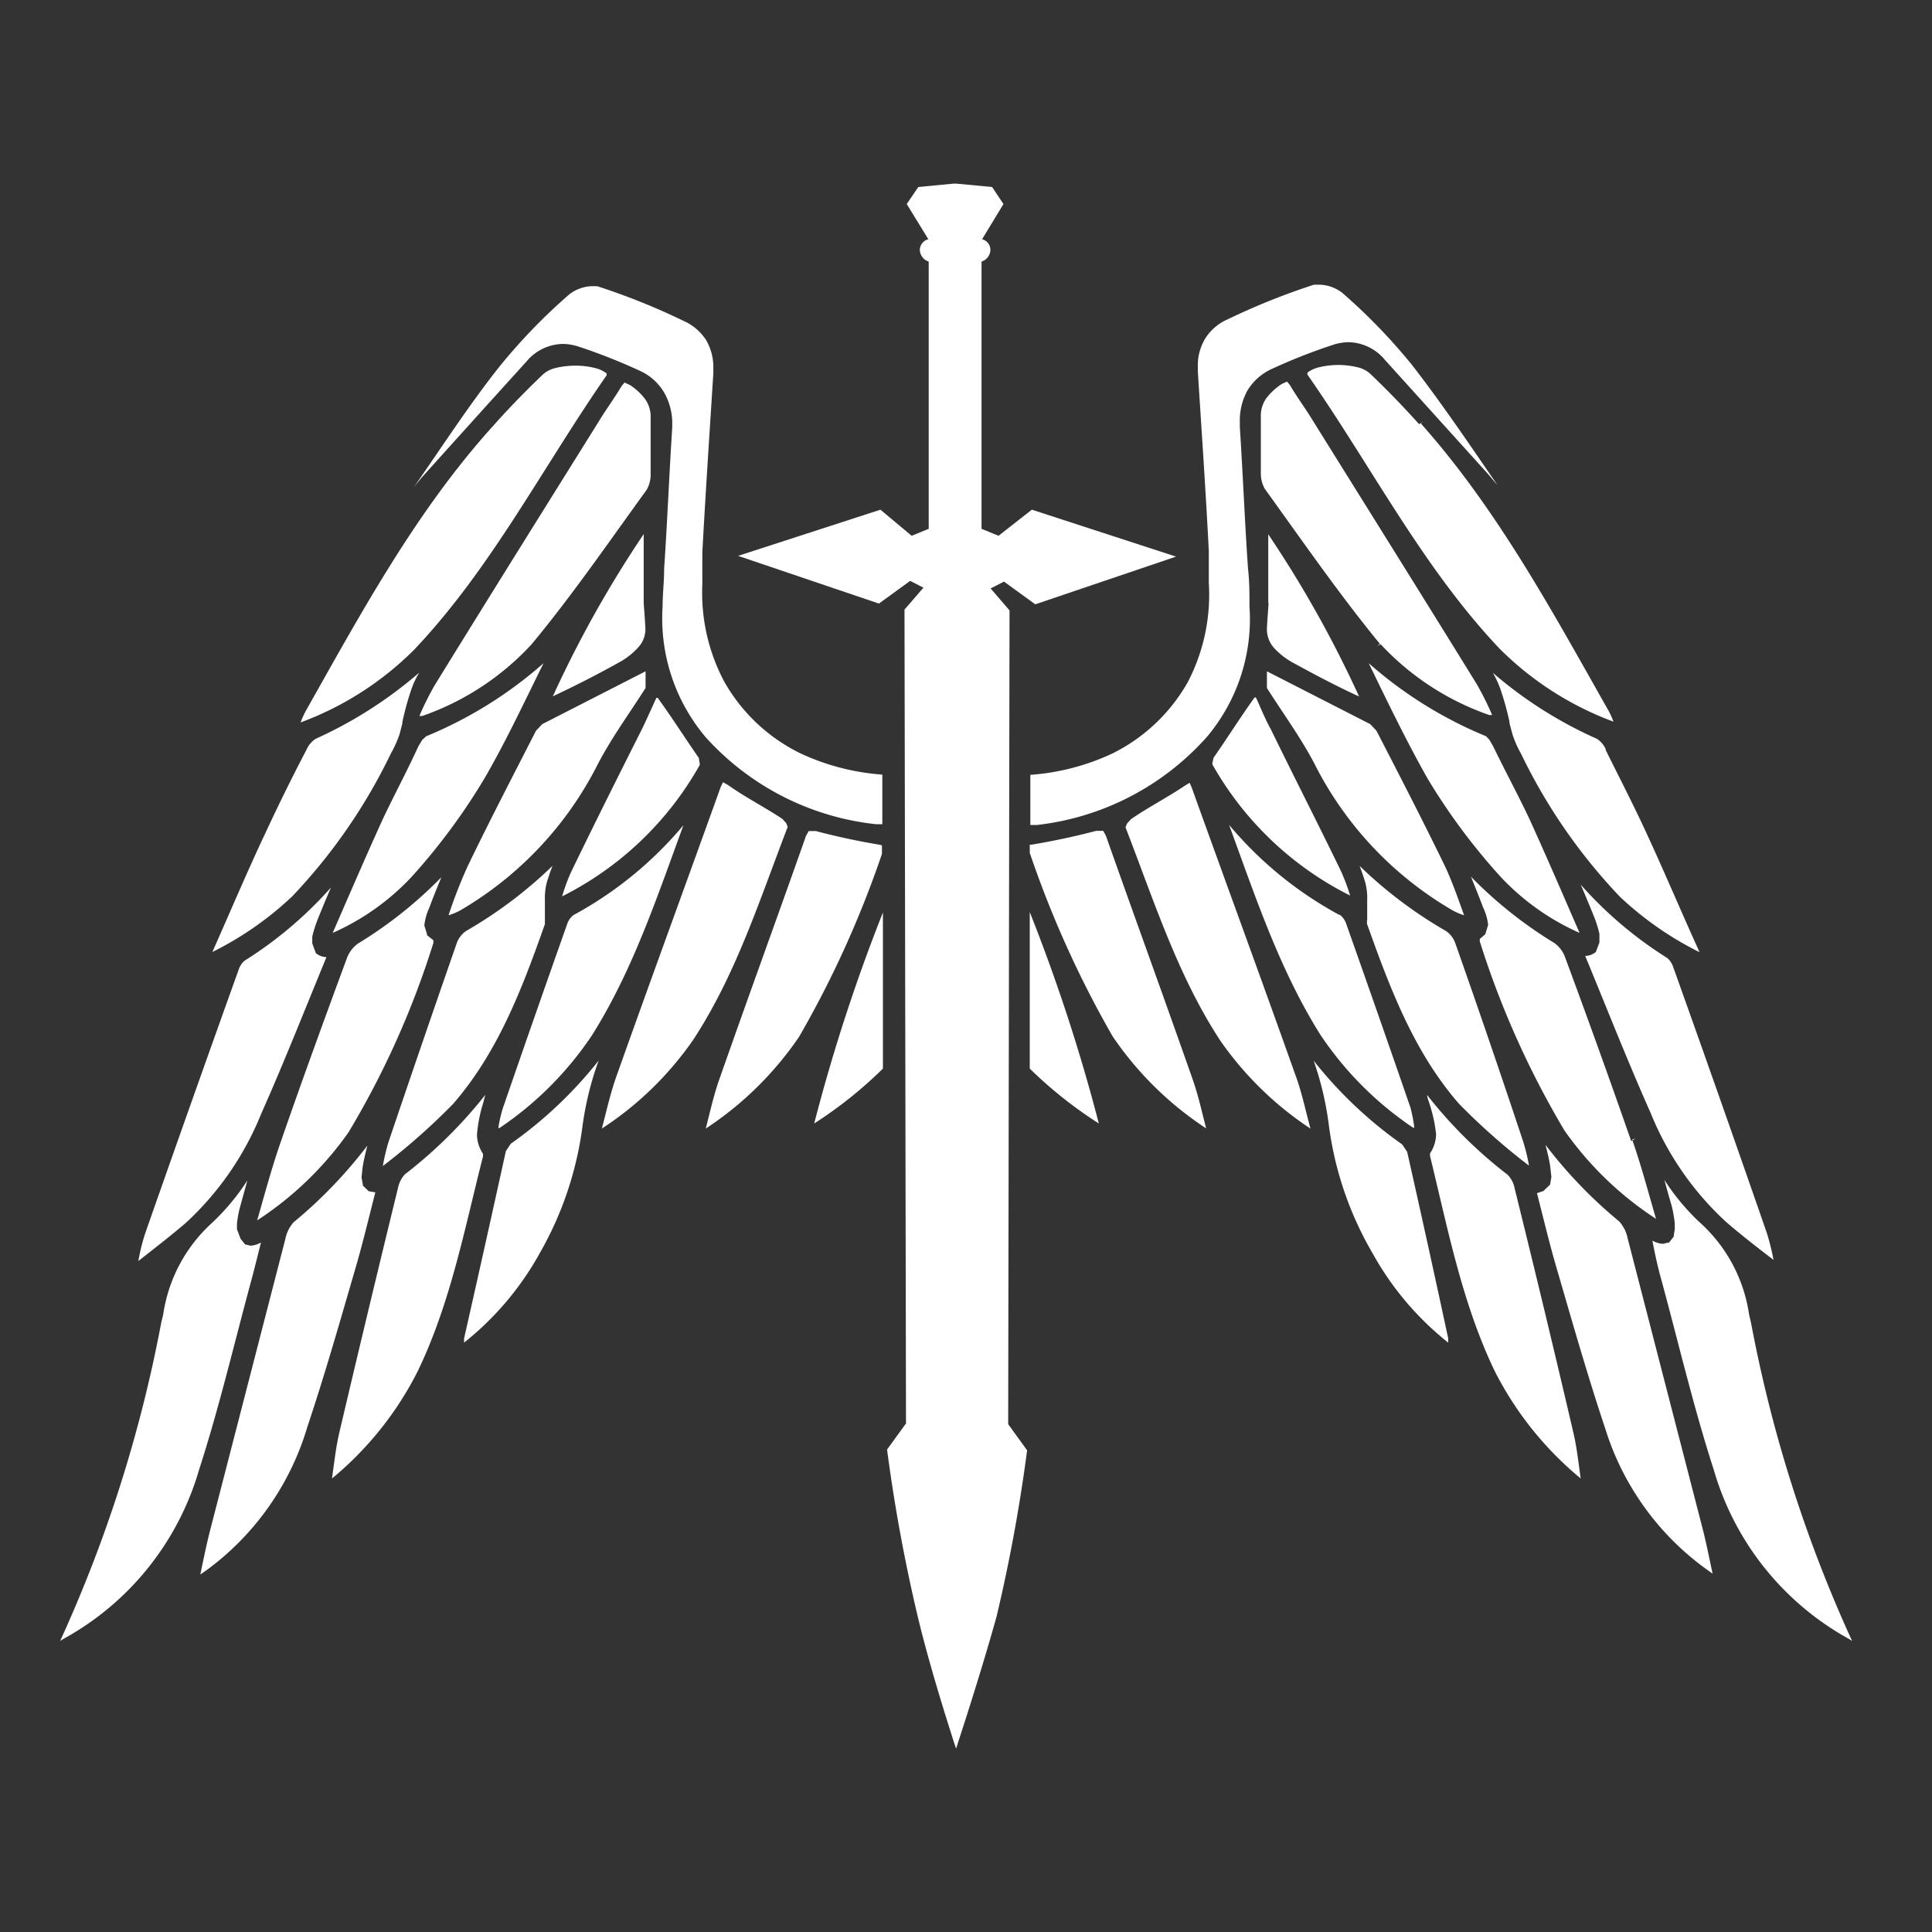 <svg class="w-6 fill-white group-hover:fill-gamesWorkshop" xmlns="http://www.w3.org/2000/svg" fill="#FFF" viewBox="0 0 49 49"><rect x="0" y="0" width="49" height="49" fill="#333333" stroke="none"/><path d="M42.437 24.529a.514.514 0 0 0-.149-.23 10.08 10.08 0 0 1-2.198-1.863c.11.254.216.509.321.768.065.156.116.316.154.48v.221l-.091.24a.441.441 0 0 1-.269.1c.566 1.373 1.085 2.693 1.656 3.975a7.642 7.642 0 0 0 1.92 2.774c.384.332.792.648 1.2.96a6.037 6.037 0 0 0-.168-.676 744.663 744.663 0 0 0-2.376-6.75ZM32.175 15.294s-.043.57-.043.657a.706.706 0 0 0 .178.48c.138.15.3.277.48.375.552.302 1.104.595 1.68.859a28.753 28.753 0 0 0-2.304-4.114V15.3l.01-.005ZM38.074 22.254a6.15 6.15 0 0 0 1.987 1.406c-.417-.96-.83-1.92-1.267-2.88-.283-.6-.624-1.233-.922-1.848l-.096-.168-.086-.091a10.56 10.56 0 0 1-2.976-1.853c.48.989.96 1.982 1.488 2.918a15.736 15.736 0 0 0 1.872 2.516ZM37.133 23.214c-.153-.423-.297-.845-.48-1.234-.561-1.157-1.152-2.3-1.742-3.446l-.158-.168-2.621-1.34v.423c.398.629.85 1.243 1.205 1.92a8.972 8.972 0 0 0 3.504 3.72c.093.05.191.093.292.125ZM31.853 17.689h-.034c-.37.518-.705 1.05-1.041 1.53l-.029.13v.039a8.251 8.251 0 0 0 3.494 3.326 5.499 5.499 0 0 0-.225-.604c-.586-1.21-1.195-2.4-1.79-3.62-.13-.23-.25-.528-.375-.801ZM33.96 23.2a9.6 9.6 0 0 1-2.788-2.28c.672 1.833 1.281 3.671 2.309 5.313a8.571 8.571 0 0 0 2.356 2.366h.034a4.057 4.057 0 0 0-.1-.513 620.949 620.949 0 0 0-1.633-4.67.48.48 0 0 0-.153-.212l-.024-.005ZM34.67 23.334v.096c.586 1.646 1.196 3.259 2.333 4.564.554.565 1.148 1.09 1.776 1.57a5.04 5.04 0 0 0-.144-.6c-.563-1.696-1.139-3.38-1.728-5.05a.624.624 0 0 0-.235-.302 11.106 11.106 0 0 1-2.189-1.651c.053.139.101.278.144.422.037.146.054.296.048.447v.504h-.004ZM41.371 28.94a245.533 245.533 0 0 0-1.675-4.656.754.754 0 0 0-.278-.37 10.8 10.8 0 0 1-2.112-1.68c.105.26.21.514.307.778.069.14.112.291.13.446l-.073.236-.139.12v.062a22.695 22.695 0 0 0 2.15 4.8 8.503 8.503 0 0 0 2.32 2.237c-.198-.677-.375-1.354-.606-2.011l.091-.03-.115.068ZM35.017 16.34a6.812 6.812 0 0 0 2.755 1.795h.072a7.405 7.405 0 0 0-.389-.782c-1.387-2.247-2.784-4.479-4.18-6.72-.173-.283-.38-.562-.562-.87l-.072-.086-.135.063a1.58 1.58 0 0 0-.389.36.778.778 0 0 0-.139.48v1.425a.788.788 0 0 0 .101.394c.96 1.33 1.891 2.679 2.919 3.931l-.068.058.087-.048ZM40.729 19.009a.625.625 0 0 0-.226-.27 10.66 10.66 0 0 1-2.64-1.674c.074.128.137.263.188.403.095.278.174.562.235.85v.033l.076.279c.054.166.125.327.212.48a14.175 14.175 0 0 0 2.505 3.628 8.338 8.338 0 0 0 2.026 1.412c-.437-.96-.864-1.973-1.315-2.952-.336-.735-.701-1.44-1.07-2.184l.08-.044-.071.039ZM35.991 10.758a22.326 22.326 0 0 0-1.243-1.282.71.71 0 0 0-.326-.163 2.074 2.074 0 0 0-.96 0 .773.773 0 0 0-.303.139V9.5c1.637 2.347 2.928 4.9 4.882 6.96a8.034 8.034 0 0 0 2.88 1.843 1.967 1.967 0 0 0-.125-.278c-1.44-2.544-2.822-5.107-4.762-7.287l.072-.057-.115.077Z"></path><path d="M30.596 18.706a4.642 4.642 0 0 0 1.094-3.326c0-.312 0-.634-.038-.96-.082-1.2-.13-2.4-.207-3.595v-.135a1.565 1.565 0 0 1 .188-.777c.14-.236.348-.424.595-.543a14.308 14.308 0 0 1 1.565-.619 1.32 1.32 0 0 1 .417-.072 1.229 1.229 0 0 1 .917.451l2.602 2.88c.086.096.163.197.25.293-.706-1.027-1.402-2.059-2.16-3.038a14.654 14.654 0 0 0-1.782-1.843.989.989 0 0 0-.576-.202h-.134c-.749.243-1.48.536-2.189.878-.232.1-.43.268-.566.48-.133.218-.2.47-.192.725v.12c.096 1.517.201 3.034.278 4.55v.807a4.8 4.8 0 0 1-.533 2.52 4.473 4.473 0 0 1-1.92 1.814 5.906 5.906 0 0 1-2.073.538v1.272h.163a6.792 6.792 0 0 0 4.3-2.218ZM26.117 23.132v3.97c.534.523 1.121.99 1.752 1.392a45.37 45.37 0 0 0-1.752-5.362ZM28.22 26.286a8.508 8.508 0 0 0 2.37 2.332c-.11-.432-.206-.864-.35-1.267-.72-2.054-1.468-4.104-2.193-6.158l-.067-.12h-.183c-.542.144-1.09.259-1.637.35h-.043v.207a26.31 26.31 0 0 0 2.103 4.656ZM33.236 28.623c-.13-.48-.23-.96-.38-1.354-.864-2.433-1.757-4.862-2.63-7.29l-.053-.125-.105.062c-.48.322-.96.566-1.383.86l-.1.11-.04.096c.72 1.857 1.32 3.753 2.4 5.404a8.454 8.454 0 0 0 2.29 2.237ZM36.73 34.052v-.106c-.339-1.58-.686-3.158-1.041-4.732l-.125-.188a10.675 10.675 0 0 1-2.247-2.126c.19.541.32 1.101.39 1.67a8.638 8.638 0 0 0 1.103 3.212 7.564 7.564 0 0 0 1.92 2.27ZM40.09 37.498c-.058-.417-.1-.796-.182-1.147-.483-2.073-.981-4.144-1.493-6.21a.668.668 0 0 0-.178-.346 11.447 11.447 0 0 1-2.04-2.021c0 .076.039.144.058.22.084.253.14.514.168.778a.898.898 0 0 1-.154.48v.067c.456 1.867.816 3.74 1.642 5.458a8.533 8.533 0 0 0 2.18 2.721ZM38.981 30.26c.178.696.332 1.344.519 1.973.389 1.339.773 2.683 1.214 4.003a6.936 6.936 0 0 0 2.587 3.58l.135.097c-.077-.36-.149-.72-.235-1.07l-1.92-7.436a.905.905 0 0 0-.212-.427 11.767 11.767 0 0 1-1.872-1.944c.044.173.092.355.12.547l.03.269-.034.192-.024.024-.15.144h-.009l-.144.048h-.005ZM42.14 32.473c.436 1.608.816 3.23 1.324 4.8a7.172 7.172 0 0 0 3.423 4.291l.086.053a34.778 34.778 0 0 1-2.563-8.069l-.048-.202a3.898 3.898 0 0 0-1.272-2.361 5.76 5.76 0 0 1-.878-1.06c.062.225.124.45.192.68.032.138.056.278.072.418v.15l-.03.196-.12.149h-.033l-.12.029a.644.644 0 0 1-.264-.082c.072.389.149.715.23 1.008ZM3.672 31.311c-.069.22-.124.445-.163.672.403-.317.811-.633 1.195-.96a7.642 7.642 0 0 0 1.92-2.774c.571-1.282 1.09-2.602 1.656-3.974a.442.442 0 0 1-.269-.101l-.091-.245v-.173c.038-.164.09-.324.154-.48.105-.26.21-.514.321-.768a10.082 10.082 0 0 1-2.193 1.858.513.513 0 0 0-.15.23 930.798 930.798 0 0 0-2.38 6.715ZM16.369 15.956c0-.086-.043-.658-.043-.658v-1.752a28.758 28.758 0 0 0-2.305 4.114 26.315 26.315 0 0 0 1.68-.86c.18-.097.342-.224.48-.374a.682.682 0 0 0 .188-.47ZM13.786 16.82a10.561 10.561 0 0 1-2.976 1.853l-.101.091-.1.168c-.28.615-.62 1.248-.903 1.848-.437.96-.85 1.92-1.268 2.88a6.15 6.15 0 0 0 1.988-1.406 15.744 15.744 0 0 0 1.872-2.53c.542-.936 1.012-1.944 1.488-2.904ZM15.168 19.369c.355-.677.806-1.291 1.205-1.92v-.423l-2.621 1.34-.158.168c-.586 1.147-1.181 2.29-1.738 3.446-.182.402-.342.814-.48 1.234a1.62 1.62 0 0 0 .298-.125 8.972 8.972 0 0 0 3.494-3.72ZM14.478 22.129a4.692 4.692 0 0 0-.221.605 8.251 8.251 0 0 0 3.49-3.332v-.033l-.025-.149c-.336-.48-.672-1.013-1.041-1.521h-.034c-.125.273-.245.547-.379.82l-.082-.038.082.038c-.595 1.181-1.205 2.4-1.79 3.61ZM12.639 28.609h.029a8.574 8.574 0 0 0 2.356-2.367c1.028-1.641 1.637-3.48 2.31-5.313a9.6 9.6 0 0 1-2.79 2.28.48.48 0 0 0-.153.21 620.949 620.949 0 0 0-1.632 4.671c-.054.17-.094.343-.12.519ZM9.71 29.573a16.692 16.692 0 0 0 1.777-1.57c1.137-1.305 1.752-2.918 2.333-4.564v-.609c-.005-.15.01-.301.048-.447.043-.144.09-.283.144-.422a11.1 11.1 0 0 1-2.19 1.65.634.634 0 0 0-.234.299 618.87 618.87 0 0 0-1.738 5.064 5.024 5.024 0 0 0-.14.6ZM6.523 30.951a8.505 8.505 0 0 0 2.319-2.237 22.217 22.217 0 0 0 2.15-4.8v-.067l-.163-.13v-.028l-.067-.216c.016-.155.058-.306.125-.447.096-.264.201-.518.307-.777a10.8 10.8 0 0 1-2.112 1.68.792.792 0 0 0-.283.37c-.572 1.55-1.138 3.1-1.676 4.655l-.09-.028.09.028c-.225.644-.403 1.306-.6 1.997ZM16.401 12.423a.787.787 0 0 0 .101-.393v-1.426a.777.777 0 0 0-.139-.48 1.497 1.497 0 0 0-.389-.36l-.134-.062-.072.086c-.183.307-.389.586-.562.869-1.396 2.237-2.793 4.469-4.18 6.72a7.444 7.444 0 0 0-.39.782h.073a6.812 6.812 0 0 0 2.774-1.819l.067.058-.067-.058c1.027-1.238 1.954-2.587 2.918-3.917ZM6.7 21.193c-.45.96-.877 1.968-1.314 2.952a8.338 8.338 0 0 0 2.025-1.411 14.181 14.181 0 0 0 2.506-3.63c.086-.152.159-.313.216-.48l.072-.277v-.034a7.28 7.28 0 0 1 .235-.85c.05-.14.115-.275.192-.403a10.84 10.84 0 0 1-2.63 1.68.623.623 0 0 0-.226.269l-.081-.043.081.043a51.06 51.06 0 0 0-1.075 2.184ZM7.748 18.044c-.047.09-.089.183-.125.279a7.99 7.99 0 0 0 2.88-1.844c1.954-2.059 3.25-4.612 4.882-6.96v-.048a.772.772 0 0 0-.303-.139 2.006 2.006 0 0 0-.48-.058 2.075 2.075 0 0 0-.504.058.711.711 0 0 0-.326.163c-.432.413-.85.84-1.243 1.282l-.068-.058.068.058c-1.959 2.16-3.346 4.723-4.781 7.267Z"></path><path d="M18.375 17.3a4.8 4.8 0 0 1-.562-2.482v-.806c.082-1.517.183-3.034.279-4.546v-.124a1.363 1.363 0 0 0-.188-.725 1.32 1.32 0 0 0-.57-.48 17.074 17.074 0 0 0-2.19-.879h-.134a.989.989 0 0 0-.571.207 14.668 14.668 0 0 0-1.78 1.843c-.76.96-1.44 2.011-2.156 3.038.082-.1.158-.197.245-.293.864-.96 1.73-1.92 2.601-2.88a1.229 1.229 0 0 1 .917-.45c.142 0 .283.025.418.071.533.176 1.056.383 1.565.62.248.116.455.305.595.542.13.227.2.483.206.744v.13c-.077 1.195-.125 2.4-.206 3.595 0 .326-.039.648-.039.96A4.666 4.666 0 0 0 17.9 18.7a6.792 6.792 0 0 0 4.32 2.204h.158v-1.258a5.906 5.906 0 0 1-2.073-.537 4.474 4.474 0 0 1-1.93-1.81ZM22.393 27.102v-3.96a45.218 45.218 0 0 0-1.743 5.352 10.727 10.727 0 0 0 1.743-1.392ZM22.33 21.428a17.754 17.754 0 0 1-1.637-.35H20.511l-.068.12c-.724 2.054-1.473 4.104-2.193 6.158-.144.403-.24.835-.35 1.267a8.505 8.505 0 0 0 2.37-2.333 26.015 26.015 0 0 0 2.098-4.632v-.216l-.038-.014ZM15.265 28.623a8.386 8.386 0 0 0 2.313-2.246c1.085-1.651 1.685-3.547 2.4-5.405l-.038-.096-.101-.11c-.442-.293-.926-.538-1.382-.86l-.12-.067-.058.12c-.874 2.434-1.766 4.863-2.63 7.296-.154.422-.255.869-.384 1.368ZM15.182 26.9a10.673 10.673 0 0 1-2.227 2.107l-.125.187a734.157 734.157 0 0 1-1.06 4.752v.106a7.583 7.583 0 0 0 1.92-2.27 8.739 8.739 0 0 0 1.08-3.192 7.975 7.975 0 0 1 .412-1.69ZM8.602 36.351c-.081.35-.124.73-.182 1.147a8.482 8.482 0 0 0 2.17-2.712c.83-1.718 1.18-3.566 1.66-5.457v-.067a.898.898 0 0 1-.153-.48c.021-.27.073-.535.153-.792l.058-.221a11.668 11.668 0 0 1-2.035 2.011.705.705 0 0 0-.178.346h-.091.091a699.74 699.74 0 0 0-1.493 6.225ZM7.786 36.217c.442-1.32.826-2.664 1.215-4.003.187-.63.34-1.277.518-1.973l-.168-.029-.149-.144v-.029l-.033-.177.028-.26c.03-.192.077-.374.12-.547A11.769 11.769 0 0 1 7.446 31a.907.907 0 0 0-.21.427l-1.92 7.436c-.087.35-.16.71-.236 1.07l.14-.096a6.956 6.956 0 0 0 2.567-3.62ZM5.05 37.273c.508-1.57.888-3.192 1.324-4.8.082-.303.159-.62.245-.96a.625.625 0 0 1-.264.081l-.139-.033-.115-.144-.091-.24v-.14c.014-.14.04-.28.076-.417l.188-.681c-.25.387-.545.743-.879 1.06a3.898 3.898 0 0 0-1.257 2.348l-.048.196a34.94 34.94 0 0 1-2.564 8.074l.087-.053a7.172 7.172 0 0 0 3.437-4.291Z"></path><path d="M24.178 44.137c.03.09.053.163.072.21l.067-.21c.192-.59.62-1.92.96-3.144.33-1.39.588-2.794.773-4.21l-.48-.662.034-20.64-.48-.557.34-.173.793.576 3.57-1.21-3.657-1.19-.845.662-.431-.177V6.634a.322.322 0 0 0 .225-.292.278.278 0 0 0-.211-.274l.542-.893-.288-.432-.907-.086h-.072l-.893.086-.293.432.548.893a.283.283 0 0 0-.216.274.322.322 0 0 0 .225.292v6.778l-.432.177-.792-.662-3.61 1.171 3.572 1.21.792-.576.336.173-.48.556.038 20.64-.48.663c.186 1.417.444 2.824.773 4.214.293 1.23.72 2.568.907 3.159Z"></path></svg>